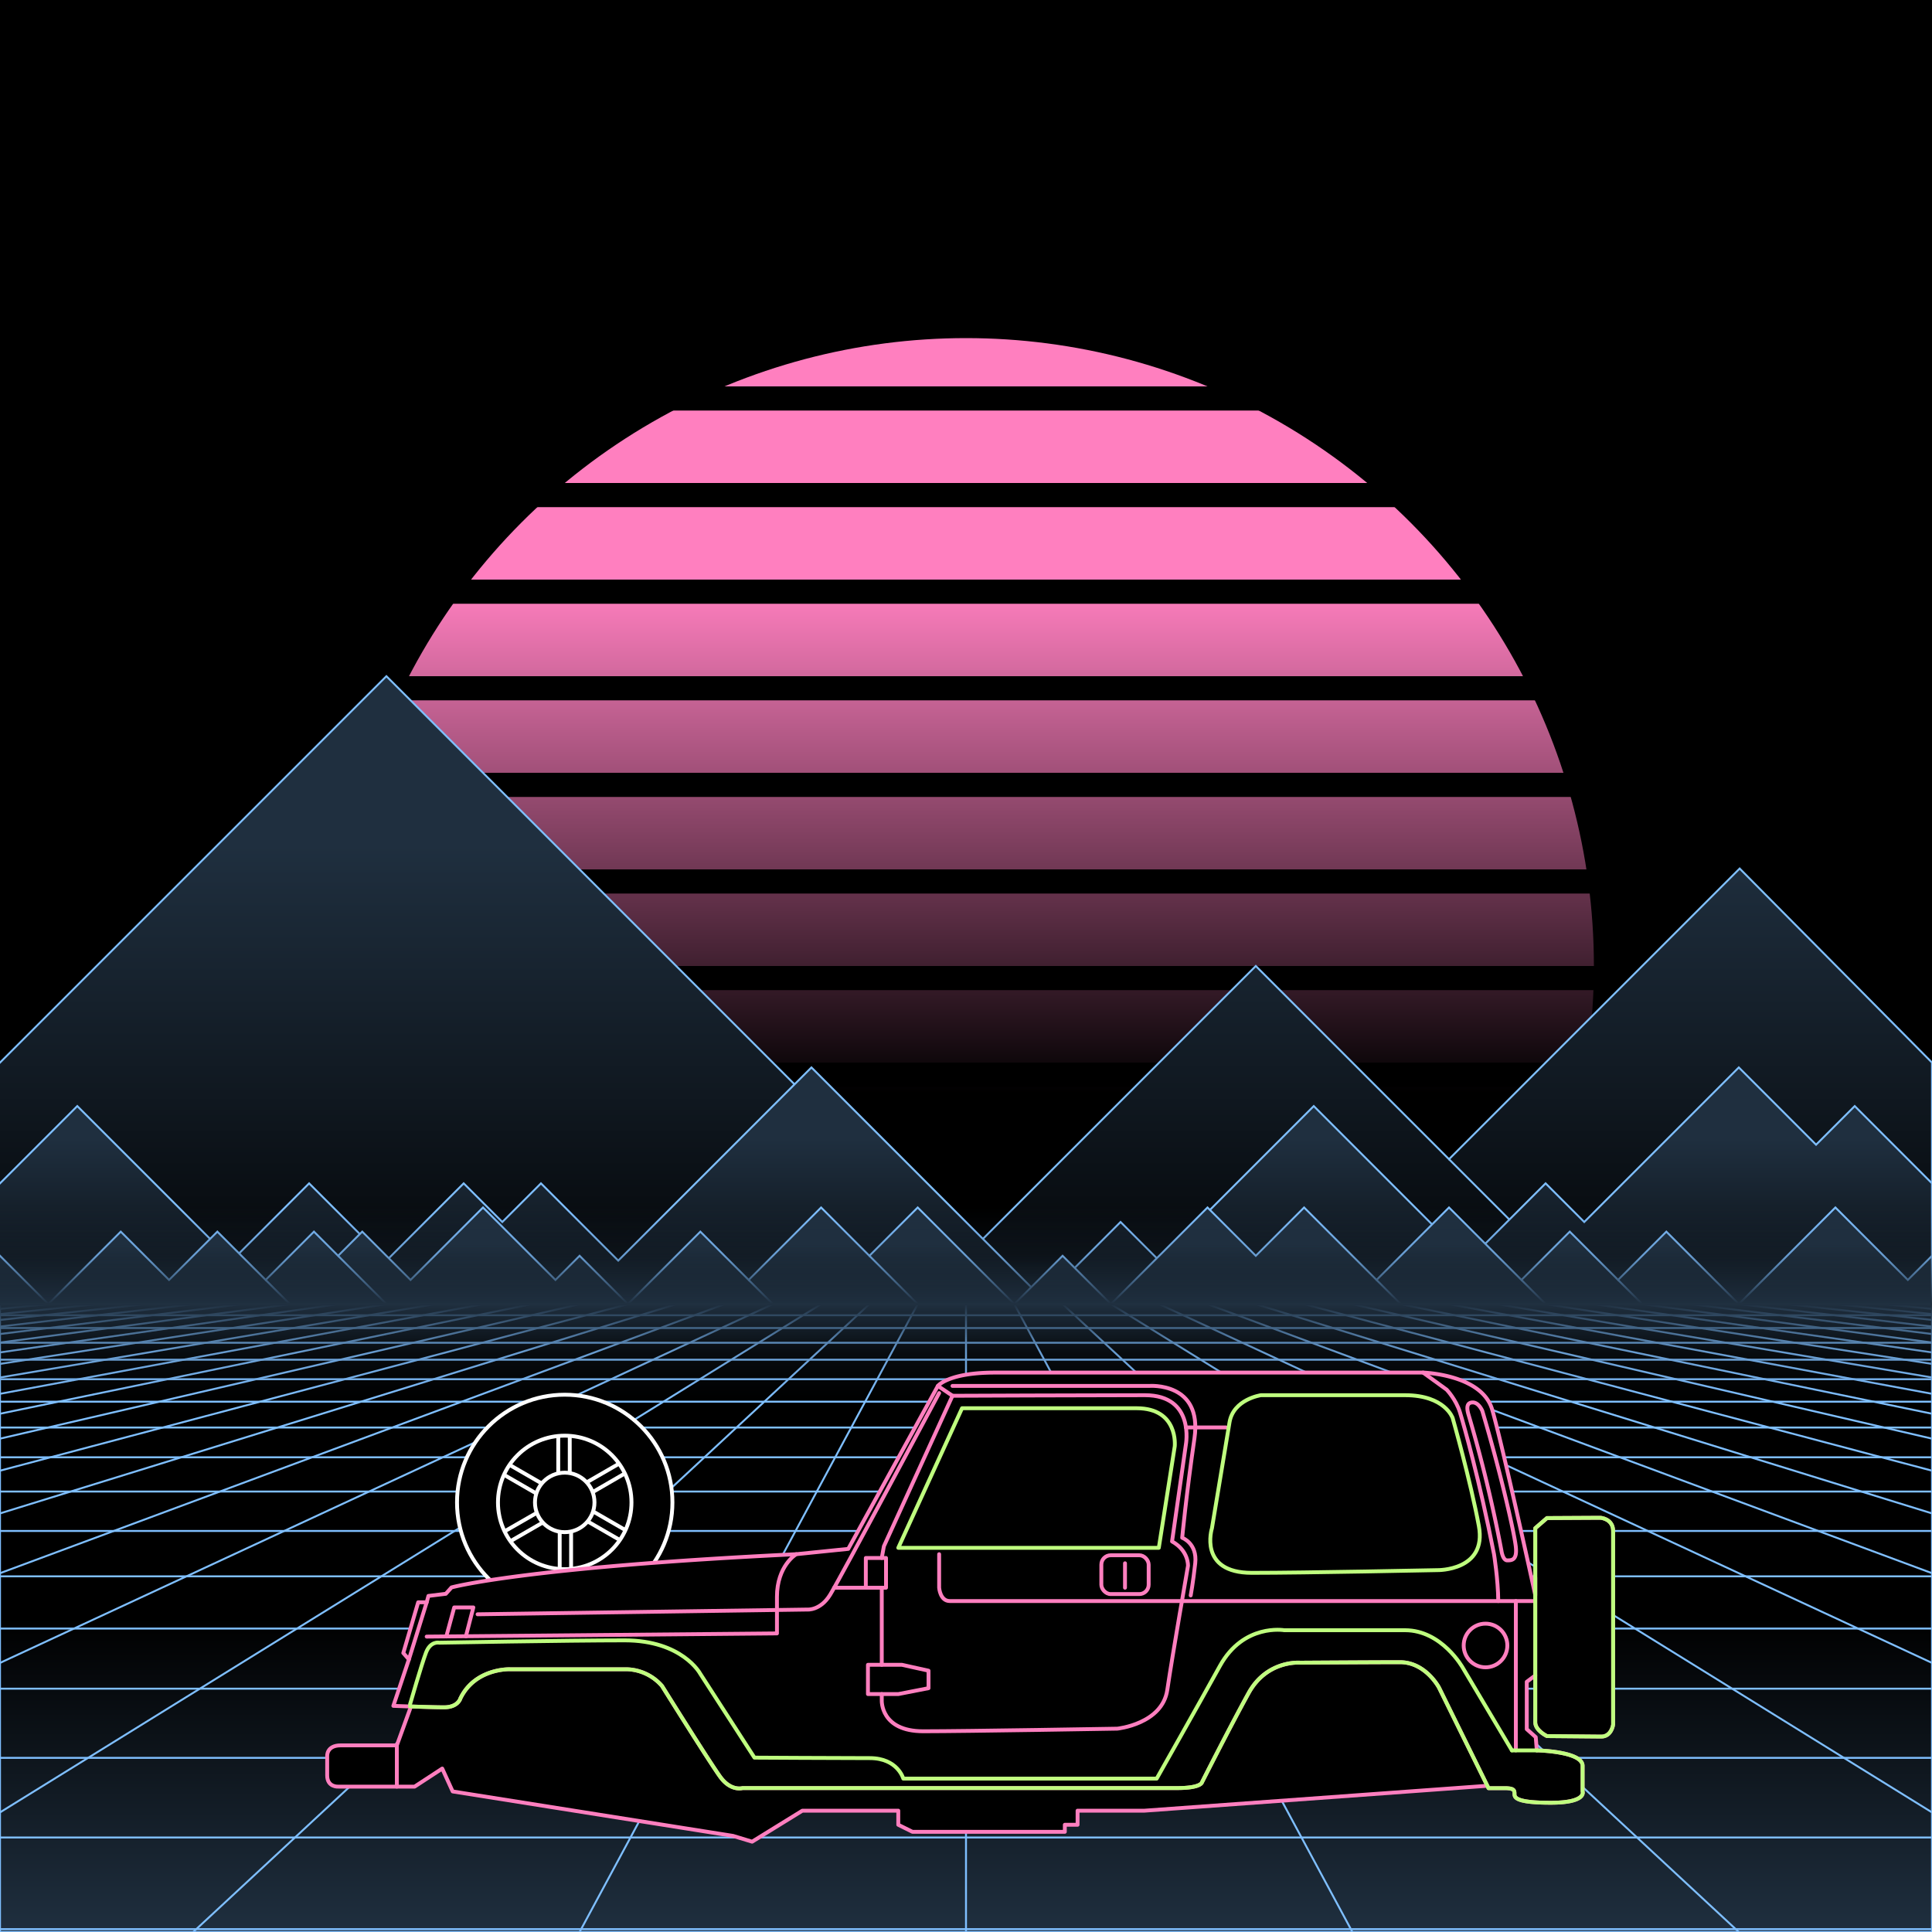 <svg xmlns="http://www.w3.org/2000/svg" viewBox="0 0 2000 2000" width="350" height="350">
    <defs>
        <linearGradient id="moon-grad" x1="0" x2="0" y1="0" y2="1">
            <stop offset="20%" stop-color="#ff7fbf" stop-opacity="1"/>
            <stop offset="60%" stop-color="#ff7fbf" stop-opacity="0"/>
        </linearGradient>

        <linearGradient id="star-grad" x1="0" y1="0" x2="1" y2="0">
            <stop offset="0%" stop-color="#ffffff" stop-opacity="0"/>
            <stop offset="80%" stop-color="#ffffff" stop-opacity=".5"/>
            <stop offset="100%" stop-color="#ffffff" stop-opacity="1"/>
        </linearGradient>

        <linearGradient id="bg-grad" x1="0" x2="0" y1="0" y2="1">
            <stop offset="25%" stop-color="#1f2f3f" stop-opacity="1"/>
            <stop offset="100%" stop-color="#000000" stop-opacity="1"/>
        </linearGradient>

        <linearGradient id="fog-grad" x1="0" x2="0" y1="0" y2="1">
            <stop offset="0%" stop-color="#1f2f3f" stop-opacity="0"/>
            <stop offset="25%" stop-color="#1f2f3f" stop-opacity=".25"/>
            <stop offset="50%" stop-color="#1f2f3f" stop-opacity="1"/>
            <stop offset="75%" stop-color="#1f2f3f" stop-opacity=".25"/>
            <stop offset="100%" stop-color="#1f2f3f" stop-opacity="0"/>
        </linearGradient>

        <linearGradient id="undergrid-grad" x1="0" x2="0" y1="0" y2="1">
            <stop offset="50%" stop-color="#000000" stop-opacity="1"/>
            <stop offset="100%" stop-color="#1f2f3f" stop-opacity="1"/>
        </linearGradient>

        <linearGradient id="flame-grad" x1="0" x2="1" y1="0" y2="0">
            <stop offset="0%" stop-color="#ffffff" stop-opacity="1"/>
            <stop offset="100%" stop-color="#0000ff" stop-opacity="0"/>
        </linearGradient>

        <linearGradient id="thrust-grad" x1="0" x2="0" y1="0" y2="1">
            <stop offset="0%" stop-color="#ffffff" stop-opacity="1"/>
            <stop offset="25%" stop-color="#ffffff" stop-opacity=".5"/>
            <stop offset="100%" stop-color="#ffffff" stop-opacity="0"/>
        </linearGradient>


        <style>
            #vmount                         {fill:url(#bg-grad); stroke:#7fbfff; stroke-width:2px;}
            #sky, #moonstripes              {fill:#000000}
            .background                     {fill:url(#bg-grad); stroke:#7fbfff; stroke-width:2px;}
            #mooncircle                     {fill:url(#moon-grad);}
            #grid                           {stroke-width:2px; fill:none; stroke:#7fbfff;}
            #star                           {stroke-width:10px; fill:none; stroke:url(#star-grad); stroke-linecap:round;}
            #undergrid                      {fill:url(#undergrid-grad);}
            #fog                            {fill:url(#fog-grad);}
            #pink,#aqua                     {fill:none;  stroke-linecap:round; stroke-linejoin:round; stroke-width:4px;}
            #gleam                          {fill:none;  stroke-linecap:round; stroke-linejoin:round; stroke-width:25px; stroke:white;}
            #pink,#outline,#under           {stroke:#ff7fbf;}
            #aqua, #gun, #frontgun          {stroke:#bfff7f;}                    
            #outline,#under,#gun,#frontgun  {fill:#000000; stroke-linecap:round; stroke-linejoin:round; stroke-width:4px;}
            .wheel                          {fill:#000000; stroke:#ffffff; stroke-width:4px;}
            #laser                          {stroke-width:15px; stroke:#bfff7f;}
            

            #gun, #frontgun                 {stroke:#ffffff;}

            #flame        				    {fill:url(#flame-grad); stroke:none; }
            #rocket                         {stroke:#ffffff; stroke-width:4px; fill:#000000;}
            .stripe                         {stroke:#7f0000;}
			#housing 					    {stroke:#ffffff;stroke-width:4px; fill:#000000}

            .jet                            {stroke:#bfff7f; stroke-width:4; fill:#000000}
            .thrust                         {fill:url(#thrust-grad);}

        </style>

    </defs>

    <g id="sky"><rect width="2000" height="2000"/></g>

    <g id="moon">
        <circle id="mooncircle" cx="1000" cy="1000" r="650"/>
        <g id="moonstripes">
            <animateTransform attributeName="transform" type="translate" from="0 50" to="0 150" dur="2s" repeatCount="indefinite"/>
            <rect x="0" y="0"     width="2000" height="25"/><rect x="0" y="100"   width="2000" height="25"/><rect x="0" y="200"   width="2000" height="25"/><rect x="0" y="300"   width="2000" height="25"/><rect x="0" y="400"   width="2000" height="25"/><rect x="0" y="500"   width="2000" height="25"/><rect x="0" y="600"   width="2000" height="25"/><rect x="0" y="700"   width="2000" height="25"/><rect x="0" y="800"   width="2000" height="25"/><rect x="0" y="900"   width="2000" height="25"/><rect x="0" y="1000"  width="2000" height="25"/><rect x="0" y="1100"  width="2000" height="25"/><rect x="0" y="1200"  width="2000" height="25"/>
        </g>
    </g>

    <g class="background" transform="translate(-2000 850)"><polygon points="0 250.0 400 -150.0 650 100.0 900 350.0 1000 450.0 1150 300.0 1300 150.0 1500 350.0 1800.9 49.1 2000 250.0 2000 250.0 2400 -150.0 2650 100.0 2900 350.0 3000 450.0 3150 300.0 3300 150.0 3500 350.0 3800.9 49.1 4000 250.0 4000 550 0 550"/><g><line x1="1500" y1="350.0" x2="2200" y2="1050.0"/><line x1="3500" y1="350.0" x2="4200" y2="1050.0"/></g><animateTransform from="-2000 850.0" to="0 850.0" dur="15s" attributeName="transform" attributeType="XML" type="translate" repeatCount="indefinite"/></g><g class="background" transform="translate(-2000 850)"><polygon points="0 375.0 80 295.0 160 375.0 240 455.0 320 375.0 400 455.0 480 375.0 520 415.0 560 375.0 640 455.0 720 375.0 800 295.0 840 255.0 880 295.0 960 375.0 1040 455.0 1080 495.0 1160 415.0 1200 455.0 1280 375.0 1360 295.0 1440 375.0 1520 455.0 1560 415.0 1600 375.0 1640 415.0 1720 335.0 1760 295.0 1800 255.0 1880 335.0 1920 295.0 1960 335.0 2000.0 375.0 2000 375.0 2000 375.0 2080 295.0 2160 375.0 2240 455.0 2320 375.0 2400 455.0 2480 375.0 2520 415.0 2560 375.0 2640 455.0 2720 375.0 2800 295.0 2840 255.0 2880 295.0 2960 375.0 3040 455.0 3080 495.0 3160 415.0 3200 455.0 3280 375.0 3360 295.0 3440 375.0 3520 455.0 3560 415.0 3600 375.0 3640 415.0 3720 335.0 3760 295.0 3800 255.0 3880 335.0 3920 295.0 3960 335.0 4000.0 375.0 4000 375.0 4000 550 0 550"/><g><line x1="240" y1="455.0" x2="400" y2="615.0"/><line x1="2240" y1="455.0" x2="2400" y2="615.0"/><line x1="1520" y1="455.0" x2="1600" y2="535.0"/><line x1="3520" y1="455.0" x2="3600" y2="535.0"/></g><animateTransform from="-2000 805.0" to="0 805.0" dur="10s" attributeName="transform" attributeType="XML" type="translate" repeatCount="indefinite"/></g><g class="background" transform="translate(-2000 850)"><polygon points="0 450.0 50 500.0 75 475.0 125 425.0 175 475.0 225 425.0 275 475.0 325 425.0 350 450.0 375 425.0 425 475.0 450 450.0 475 425.0 500 400.0 525 425.0 575 475.0 600 450.0 625 475.0 650 500.0 675 475.0 725 425.0 775 475.0 825 425.0 850 400.0 900 450.0 950 400.0 975 425.0 1025 475.0 1050 500.0 1100 450.0 1150 500.0 1175 475.0 1225 425.0 1250 400.0 1300 450.0 1350 400.0 1400 450.0 1425 475.0 1475 425.0 1500 400.0 1525 425.0 1550 450.0 1575 475.0 1625 425.0 1675 475.0 1725 425.0 1750 450.0 1800 500.0 1850 450.0 1900 400.0 1925 425.0 1950 450.0 1975 475.0 2000.0 450.0 2000 450.0 2000 450.0 2050 500.0 2075 475.0 2125 425.0 2175 475.0 2225 425.0 2275 475.0 2325 425.0 2350 450.0 2375 425.0 2425 475.0 2450 450.0 2475 425.0 2500 400.0 2525 425.0 2575 475.0 2600 450.0 2625 475.0 2650 500.0 2675 475.0 2725 425.0 2775 475.0 2825 425.0 2850 400.0 2900 450.0 2950 400.0 2975 425.0 3025 475.0 3050 500.0 3100 450.0 3150 500.0 3175 475.0 3225 425.0 3250 400.0 3300 450.0 3350 400.0 3400 450.0 3425 475.0 3475 425.0 3500 400.0 3525 425.0 3550 450.0 3575 475.0 3625 425.0 3675 475.0 3725 425.0 3750 450.0 3800 500.0 3850 450.0 3900 400.0 3925 425.0 3950 450.0 3975 475.0 4000.0 450.0 4000 450.0 4000 550 0 550"/><g><line x1="275" y1="475.0" x2="375" y2="575.0"/><line x1="2275" y1="475.0" x2="2375" y2="575.0"/><line x1="350" y1="450.0" x2="400" y2="500.0"/><line x1="2350" y1="450.0" x2="2400" y2="500.0"/><line x1="775" y1="475.0" x2="875" y2="575.0"/><line x1="2775" y1="475.0" x2="2875" y2="575.0"/><line x1="900" y1="450.0" x2="1000" y2="550.0"/><line x1="2900" y1="450.0" x2="3000" y2="550.0"/><line x1="1425" y1="475.0" x2="1525" y2="575.0"/><line x1="3425" y1="475.0" x2="3525" y2="575.0"/><line x1="1575" y1="475.0" x2="1675" y2="575.0"/><line x1="3575" y1="475.0" x2="3675" y2="575.0"/><line x1="1675" y1="475.0" x2="1775" y2="575.0"/><line x1="3675" y1="475.0" x2="3775" y2="575.0"/></g><animateTransform from="-2000 800.0" to="0 800.0" dur="5s" attributeName="transform" attributeType="XML" type="translate" repeatCount="indefinite"/></g>

    <g>
        <rect><animate id="fake" begin="4.9;swipe.end" dur=".1s" attributeName="visibility" from="hide" to="hide"/></rect>
        <path id="star" d="M-2425,799.8c616.2-355.8,1278-560.9,1942.8-627"/>
        <animateTransform id="swipe" attributeName="transform" type="rotate" from="0 0 5000" to="360 0 5000" dur="5s" begin="fake.end"/>
    </g>

    <g id="grid">
        <rect id="undergrid" x="0" y="1350" width="2000" height="650"/>
        <g id="hor">
            <line x1="0" y1="1350" x2="2000" y2="1350"></line><line x1="0" y1="1361.51" x2="2000" y2="1361.51"></line><line x1="0" y1="1374.758" x2="2000" y2="1374.758"></line><line x1="0" y1="1390.006" x2="2000" y2="1390.006"></line><line x1="0" y1="1407.557" x2="2000" y2="1407.557"></line><line x1="0" y1="1427.759" x2="2000" y2="1427.759"></line><line x1="0" y1="1451.01" x2="2000" y2="1451.01"></line><line x1="0" y1="1477.773" x2="2000" y2="1477.773"></line><line x1="0" y1="1508.576" x2="2000" y2="1508.576"></line><line x1="0" y1="1544.031" x2="2000" y2="1544.031"></line><line x1="0" y1="1584.84" x2="2000" y2="1584.84"></line><line x1="0" y1="1631.811" x2="2000" y2="1631.811"></line><line x1="0" y1="1685.874" x2="2000" y2="1685.874"></line><line x1="0" y1="1748.102" x2="2000" y2="1748.102"></line><line x1="0" y1="1819.725" x2="2000" y2="1819.725"></line><line x1="0" y1="1902.163" x2="2000" y2="1902.163"></line><line x1="0" y1="1997.05" x2="2000" y2="1997.05"></line>
        </g>
        <g id="ver">
            <line x1="0" y1="1350" x2="-7000.0" y2="2000"><animate attributeName="x1" values="0;50" dur="100ms" repeatCount="indefinite"/><animate attributeName="x2" values="-7000.0;-6600.0" dur="100ms" repeatCount="indefinite"/></line><line x1="50" y1="1350" x2="-6600.0" y2="2000"><animate attributeName="x1" values="50;100" dur="100ms" repeatCount="indefinite"/><animate attributeName="x2" values="-6600.0;-6200.0" dur="100ms" repeatCount="indefinite"/></line><line x1="100" y1="1350" x2="-6200.0" y2="2000"><animate attributeName="x1" values="100;150" dur="100ms" repeatCount="indefinite"/><animate attributeName="x2" values="-6200.0;-5800.0" dur="100ms" repeatCount="indefinite"/></line><line x1="150" y1="1350" x2="-5800.0" y2="2000"><animate attributeName="x1" values="150;200" dur="100ms" repeatCount="indefinite"/><animate attributeName="x2" values="-5800.0;-5400.0" dur="100ms" repeatCount="indefinite"/></line><line x1="200" y1="1350" x2="-5400.0" y2="2000"><animate attributeName="x1" values="200;250" dur="100ms" repeatCount="indefinite"/><animate attributeName="x2" values="-5400.0;-5000.0" dur="100ms" repeatCount="indefinite"/></line><line x1="250" y1="1350" x2="-5000.0" y2="2000"><animate attributeName="x1" values="250;300" dur="100ms" repeatCount="indefinite"/><animate attributeName="x2" values="-5000.0;-4600.0" dur="100ms" repeatCount="indefinite"/></line><line x1="300" y1="1350" x2="-4600.0" y2="2000"><animate attributeName="x1" values="300;350" dur="100ms" repeatCount="indefinite"/><animate attributeName="x2" values="-4600.0;-4200.0" dur="100ms" repeatCount="indefinite"/></line><line x1="350" y1="1350" x2="-4200.0" y2="2000"><animate attributeName="x1" values="350;400" dur="100ms" repeatCount="indefinite"/><animate attributeName="x2" values="-4200.0;-3800.0" dur="100ms" repeatCount="indefinite"/></line><line x1="400" y1="1350" x2="-3800.0" y2="2000"><animate attributeName="x1" values="400;450" dur="100ms" repeatCount="indefinite"/><animate attributeName="x2" values="-3800.0;-3400.0" dur="100ms" repeatCount="indefinite"/></line><line x1="450" y1="1350" x2="-3400.0" y2="2000"><animate attributeName="x1" values="450;500" dur="100ms" repeatCount="indefinite"/><animate attributeName="x2" values="-3400.0;-3000.0" dur="100ms" repeatCount="indefinite"/></line><line x1="500" y1="1350" x2="-3000.0" y2="2000"><animate attributeName="x1" values="500;550" dur="100ms" repeatCount="indefinite"/><animate attributeName="x2" values="-3000.0;-2600.0" dur="100ms" repeatCount="indefinite"/></line><line x1="550" y1="1350" x2="-2600.0" y2="2000"><animate attributeName="x1" values="550;600" dur="100ms" repeatCount="indefinite"/><animate attributeName="x2" values="-2600.0;-2200.0" dur="100ms" repeatCount="indefinite"/></line><line x1="600" y1="1350" x2="-2200.0" y2="2000"><animate attributeName="x1" values="600;650" dur="100ms" repeatCount="indefinite"/><animate attributeName="x2" values="-2200.0;-1800.0" dur="100ms" repeatCount="indefinite"/></line><line x1="650" y1="1350" x2="-1800.0" y2="2000"><animate attributeName="x1" values="650;700" dur="100ms" repeatCount="indefinite"/><animate attributeName="x2" values="-1800.0;-1400.0" dur="100ms" repeatCount="indefinite"/></line><line x1="700" y1="1350" x2="-1400.0" y2="2000"><animate attributeName="x1" values="700;750" dur="100ms" repeatCount="indefinite"/><animate attributeName="x2" values="-1400.0;-1000.0" dur="100ms" repeatCount="indefinite"/></line><line x1="750" y1="1350" x2="-1000.0" y2="2000"><animate attributeName="x1" values="750;800" dur="100ms" repeatCount="indefinite"/><animate attributeName="x2" values="-1000.0;-600.0" dur="100ms" repeatCount="indefinite"/></line><line x1="800" y1="1350" x2="-600.0" y2="2000"><animate attributeName="x1" values="800;850" dur="100ms" repeatCount="indefinite"/><animate attributeName="x2" values="-600.0;-200.0" dur="100ms" repeatCount="indefinite"/></line><line x1="850" y1="1350" x2="-200.0" y2="2000"><animate attributeName="x1" values="850;900" dur="100ms" repeatCount="indefinite"/><animate attributeName="x2" values="-200.0;200.0" dur="100ms" repeatCount="indefinite"/></line><line x1="900" y1="1350" x2="200.0" y2="2000"><animate attributeName="x1" values="900;950" dur="100ms" repeatCount="indefinite"/><animate attributeName="x2" values="200.0;600.0" dur="100ms" repeatCount="indefinite"/></line><line x1="950" y1="1350" x2="600.0" y2="2000"><animate attributeName="x1" values="950;1000" dur="100ms" repeatCount="indefinite"/><animate attributeName="x2" values="600.0;1000.0" dur="100ms" repeatCount="indefinite"/></line><line x1="1000" y1="1350" x2="1000.0" y2="2000"><animate attributeName="x1" values="1000;1050" dur="100ms" repeatCount="indefinite"/><animate attributeName="x2" values="1000.0;1400.0" dur="100ms" repeatCount="indefinite"/></line><line x1="1050" y1="1350" x2="1400.0" y2="2000"><animate attributeName="x1" values="1050;1100" dur="100ms" repeatCount="indefinite"/><animate attributeName="x2" values="1400.0;1800.0" dur="100ms" repeatCount="indefinite"/></line><line x1="1100" y1="1350" x2="1800.0" y2="2000"><animate attributeName="x1" values="1100;1150" dur="100ms" repeatCount="indefinite"/><animate attributeName="x2" values="1800.0;2200.0" dur="100ms" repeatCount="indefinite"/></line><line x1="1150" y1="1350" x2="2200.0" y2="2000"><animate attributeName="x1" values="1150;1200" dur="100ms" repeatCount="indefinite"/><animate attributeName="x2" values="2200.0;2600.0" dur="100ms" repeatCount="indefinite"/></line><line x1="1200" y1="1350" x2="2600.0" y2="2000"><animate attributeName="x1" values="1200;1250" dur="100ms" repeatCount="indefinite"/><animate attributeName="x2" values="2600.0;3000.0" dur="100ms" repeatCount="indefinite"/></line><line x1="1250" y1="1350" x2="3000.0" y2="2000"><animate attributeName="x1" values="1250;1300" dur="100ms" repeatCount="indefinite"/><animate attributeName="x2" values="3000.0;3400.0" dur="100ms" repeatCount="indefinite"/></line><line x1="1300" y1="1350" x2="3400.0" y2="2000"><animate attributeName="x1" values="1300;1350" dur="100ms" repeatCount="indefinite"/><animate attributeName="x2" values="3400.0;3800.0" dur="100ms" repeatCount="indefinite"/></line><line x1="1350" y1="1350" x2="3800.0" y2="2000"><animate attributeName="x1" values="1350;1400" dur="100ms" repeatCount="indefinite"/><animate attributeName="x2" values="3800.0;4200.0" dur="100ms" repeatCount="indefinite"/></line><line x1="1400" y1="1350" x2="4200.0" y2="2000"><animate attributeName="x1" values="1400;1450" dur="100ms" repeatCount="indefinite"/><animate attributeName="x2" values="4200.0;4600.0" dur="100ms" repeatCount="indefinite"/></line><line x1="1450" y1="1350" x2="4600.0" y2="2000"><animate attributeName="x1" values="1450;1500" dur="100ms" repeatCount="indefinite"/><animate attributeName="x2" values="4600.0;5000.0" dur="100ms" repeatCount="indefinite"/></line><line x1="1500" y1="1350" x2="5000.0" y2="2000"><animate attributeName="x1" values="1500;1550" dur="100ms" repeatCount="indefinite"/><animate attributeName="x2" values="5000.0;5400.0" dur="100ms" repeatCount="indefinite"/></line><line x1="1550" y1="1350" x2="5400.0" y2="2000"><animate attributeName="x1" values="1550;1600" dur="100ms" repeatCount="indefinite"/><animate attributeName="x2" values="5400.0;5800.0" dur="100ms" repeatCount="indefinite"/></line><line x1="1600" y1="1350" x2="5800.0" y2="2000"><animate attributeName="x1" values="1600;1650" dur="100ms" repeatCount="indefinite"/><animate attributeName="x2" values="5800.0;6200.0" dur="100ms" repeatCount="indefinite"/></line><line x1="1650" y1="1350" x2="6200.0" y2="2000"><animate attributeName="x1" values="1650;1700" dur="100ms" repeatCount="indefinite"/><animate attributeName="x2" values="6200.0;6600.0" dur="100ms" repeatCount="indefinite"/></line><line x1="1700" y1="1350" x2="6600.0" y2="2000"><animate attributeName="x1" values="1700;1750" dur="100ms" repeatCount="indefinite"/><animate attributeName="x2" values="6600.0;7000.0" dur="100ms" repeatCount="indefinite"/></line><line x1="1750" y1="1350" x2="7000.0" y2="2000"><animate attributeName="x1" values="1750;1800" dur="100ms" repeatCount="indefinite"/><animate attributeName="x2" values="7000.0;7400.0" dur="100ms" repeatCount="indefinite"/></line><line x1="1800" y1="1350" x2="7400.0" y2="2000"><animate attributeName="x1" values="1800;1850" dur="100ms" repeatCount="indefinite"/><animate attributeName="x2" values="7400.0;7800.0" dur="100ms" repeatCount="indefinite"/></line><line x1="1850" y1="1350" x2="7800.0" y2="2000"><animate attributeName="x1" values="1850;1900" dur="100ms" repeatCount="indefinite"/><animate attributeName="x2" values="7800.0;8200.0" dur="100ms" repeatCount="indefinite"/></line><line x1="1900" y1="1350" x2="8200.0" y2="2000"><animate attributeName="x1" values="1900;1950" dur="100ms" repeatCount="indefinite"/><animate attributeName="x2" values="8200.0;8600.0" dur="100ms" repeatCount="indefinite"/></line><line x1="1950" y1="1350" x2="8600.0" y2="2000"><animate attributeName="x1" values="1950;2000" dur="100ms" repeatCount="indefinite"/><animate attributeName="x2" values="8600.0;9000.0" dur="100ms" repeatCount="indefinite"/></line><line x1="2000" y1="1350" x2="9000.0" y2="2000"><animate attributeName="x1" values="2000;2050" dur="100ms" repeatCount="indefinite"/><animate attributeName="x2" values="9000.0;9400.0" dur="100ms" repeatCount="indefinite"/></line>
        </g>
    </g>

    <rect id="fog" x="0" y="1250" width="2000" height="200"/>
    <g id="car">
        
        <g id="under-and-gleam">
            <animateTransform attributeName="transform" type="translate" keyTimes="0;.5;1" values="0,-330;0,-340;0,-330" dur="1.5s" repeatCount="indefinite"/>
            
            
            <path d="M1541.5,1848.5l-356.6,25.9h-69.4V1889h-13.2v7.3H944.6l-14.7-7.3v-14.6H830.6l-52,32.1-19.8-6-290.2-46-10.8-23.7-28.6,18.7h-79s-11.5.9-11.5-11.6v-19.8s-1-11.3,14-11.3h58.1l14.6-40.2,67.4-50.1,1003.5-42.1Z" id="under"></path>
            <mask id="gleam-mask"><g><animateTransform attributeName="transform" type="translate" from="0 0" to="2000 0" dur="500ms" begin="fake.end+50ms"/><rect x="-150" y="0" width="250" height="2000" fill="white"/></g></mask>            
            <g mask="url(#gleam-mask)"><path d="M432.9,1658.7h8.8l1.8-6.6,18-2.2,5.9-6.6s75.2-20.9,356.8-34.4l53.9-5.5,92.8-168.7s10.7-13.8,58.9-13.8h443.4s60.8,1.7,71.5,38.3,44.6,192.1,44.6,192.1V1582l12.1-10.5,55.3-.3s13.2.8,13.2,13.8" id="gleam"></path></g>                
        </g>
        <g id="wheels" transform="translate(0,-330)">
            <g id="front-wheel" class="wheel"><animateTransform attributeName="transform" attributeType="XML" type="rotate" from="360 584.6 1885.3" to="0 584.6 1885.3" dur=".5s" repeatCount="indefinite"/><g id="front"><circle cx="584.6" cy="1885.3" r="111.5"></circle><circle cx="584.6" cy="1885.3" r="69.1"></circle><circle cx="584.6" cy="1885.3" r="30.8"></circle><line x1="577.9" x2="577.9" y1="1816.5" y2="1854.5"></line><line x1="589.8" x2="589.8" y1="1816.5" y2="1854.5"></line><line x1="521.7" x2="554.6" y1="1856.7" y2="1875.7"></line><line x1="527.6" x2="560.5" y1="1846.5" y2="1865.5"></line><line x1="528.3" x2="561.2" y1="1925.5" y2="1906.5"></line><line x1="522.4" x2="555.3" y1="1915.2" y2="1896.3"></line><line x1="591.2" x2="591.2" y1="1954.1" y2="1916.1"></line><line x1="579.4" x2="579.4" y1="1954.1" y2="1916.1"></line><line x1="647.5" x2="614.6" y1="1914" y2="1895"></line><line x1="641.6" x2="608.7" y1="1924.2" y2="1905.2"></line><line x1="640.8" x2="607.9" y1="1845.2" y2="1864.2"></line><line x1="646.7" x2="613.9" y1="1855.4" y2="1874.4"></line></g></g>
            <g id="middle-wheel" class="wheel"><animateTransform attributeName="transform" attributeType="XML" type="rotate" from="360  " to="0  " dur=".5s" repeatCount="indefinite"/></g>
            <g id="rear-wheel" class="wheel"><animateTransform attributeName="transform" attributeType="XML" type="rotate" from="360 1392.3 1885.3" to="0 1392.3 1885.3" dur=".5s" repeatCount="indefinite"/><g id="rear"><circle cx="1392.3" cy="1885.3" r="111.5"></circle><circle cx="1392.3" cy="1885.3" r="69.1"></circle><circle cx="1392.3" cy="1885.3" r="30.8"></circle><line x1="1385.7" x2="1385.7" y1="1816.5" y2="1854.5"></line><line x1="1397.5" x2="1397.5" y1="1816.5" y2="1854.5"></line><line x1="1329.5" x2="1362.3" y1="1856.7" y2="1875.7"></line><line x1="1335.4" x2="1368.3" y1="1846.5" y2="1865.5"></line><line x1="1336.1" x2="1369" y1="1925.5" y2="1906.5"></line><line x1="1330.2" x2="1363.1" y1="1915.2" y2="1896.3"></line><line x1="1399" x2="1399" y1="1954.1" y2="1916.1"></line><line x1="1387.2" x2="1387.2" y1="1954.1" y2="1916.1"></line><line x1="1455.2" x2="1422.3" y1="1914" y2="1895"></line><line x1="1449.3" x2="1416.4" y1="1924.2" y2="1905.2"></line><line x1="1448.6" x2="1415.7" y1="1845.2" y2="1864.2"></line><line x1="1454.5" x2="1421.6" y1="1855.4" y2="1874.4"></line></g></g>
        </g>

        

        <g id="body">
            <animateTransform attributeName="transform" type="translate" keyTimes="0;.5;1" values="0,-330;0,-340;0,-330" dur="1.5s" repeatCount="indefinite"/>
            <path d="M1218.7,1851h-450s-12,3.7-23.1-11.6-60.3-94.1-60.3-94.1a50,50,0,0,0-37.8-17.3H527.6s-35.8-1.2-51,30.2c0,0-2.4,9.2-16.9,9.2s-52.5-1.5-52.5-1.5l16.1-48.1-5.8-6.6,15.4-52.5h8.8l1.8-6.6,18-2.2,5.9-6.6s75.2-20.9,356.8-34.4l53.9-5.5,92.8-168.7s10.7-13.8,58.9-13.8h443.4s60.8,1.7,71.5,38.3,44.6,192.1,44.6,192.1V1582l12.1-10.5,55.3-.3s13.2.8,13.2,13.8v200.3s-1.6,12.4-12.3,12.4l-56.2-.5s-12.1-5.8-12.1-14.3v-48.5l-8.8,6.6v49l9.3,8.3,1.1,13.7s47.4.9,47.4,16v26.5s4.7,11.7-33,11.7-37.5-5.9-37.5-9.5-.8-5.6-10.4-5.6h-16.5l-51.2-104s-13.8-26.4-40.4-26.4-103.4.5-103.4.5-34.3-3-53.3,31.4-48.4,92.6-48.4,92.6S1243.1,1851,1218.7,1851Z" id="outline"></path>
            <g id="pink"><line x1="441.7" x2="423.3" y1="1658.7" y2="1717.8"></line><path d="M494.4,1671.1l341.3-4.9s13.5,1.3,23.7-15.4,112.8-208.7,112.8-208.7"></path><path d="M824.2,1608.9s-19.9,11.9-19.9,44.1v37.9l-362.6,3.3"></path><polyline points="462 1694.1 470.2 1664 490 1664 482.3 1693.9"></polyline><polyline points="970.9 1434.7 986 1444.9 915 1600.7 912.8 1612.8"></polyline><line x1="912.8" x2="912.8" y1="1643.6" y2="1723.4"></line><path d="M912.8,1753.7v6.6s-1.4,31.9,42.9,31.9,200.9-2.7,200.9-2.7,46.6-4.7,51.8-40.2,21.4-128.3,21.4-128.3.9-15.7-16.5-25.3l14.3-100.2s9.7-51.2-42.3-51.2-199.3.6-199.3.6"></path><path d="M986,1434.7h203.7s55.3-4.4,46.8,54.2-12.7,103-12.7,103,15.8,5.7,13.5,26.4-4.7,33.3-4.7,33.3"></path><path d="M972.2,1608.9v34.7s.9,13.8,11,13.8h604.2"></path><line x1="1569.2" x2="1569.2" y1="1657.4" y2="1812"></line><circle cx="1537.8" cy="1703.4" r="22.6"></circle><path d="M1473.2,1420.9l24.4,17.7s9.7,10.1,13.8,23.6,20.1,69.7,35.2,146.7c0,0,4.2,25.9,4.4,48.5"></path><line x1="1227.7" x2="1269.2" y1="1477.7" y2="1477.7"></line><rect height="40.18" rx="9.7" width="49" x="1140.1" y="1610"></rect><polygon points="898.5 1723.4 933.7 1723.4 961.2 1729.5 961.2 1747.6 929.9 1753.7 898.5 1753.7 898.5 1723.4"></polygon><polyline points="863.5 1643.6 917.2 1643.6 917.2 1612.8 896.3 1612.8 896.3 1643.6"></polyline><line x1="1589.3" x2="1589.3" y1="1633.1" y2="1734.4"></line><path d="M1520.2,1464.4a1434.4,1434.4,0,0,1,34.1,140.9s1.3,10,6,10,10.3-.3,8.9-13.8-14.6-72.9-34.7-140.9c0,0-3.6-8.8-9.9-8.8S1518.1,1457.4,1520.2,1464.4Z"></path><line x1="1164.6" x2="1164.6" y1="1618.3" y2="1643.6"></line><line x1="410.8" x2="410.8" y1="1806.8" y2="1849.5"></line></g>
            <g id="aqua"><path d="M1199.6,1602.3l16.5-105.1s4.1-39.4-39.4-39.4H995.9l-66,144.5Z"></path><path d="M1272.8,1472.4,1254.6,1582s-14.6,46.2,41.3,46.2,192.1-2.8,192.1-2.8,51.5.9,42.9-45.7-27.1-111.7-27.1-111.7-7.8-23.7-49.3-23.7H1305.3S1276.8,1448.4,1272.8,1472.4Z"></path><path d="M1565.1,1812l-50.7-85.3s-21.6-39.1-59.9-39.1h-125s-42.1-7.4-66.6,36.9-65.5,116.7-65.5,116.7H935.1s-5.8-21.2-34.7-21.2-119.4-.5-119.4-.5l-56.2-87s-18.5-34.4-78.1-34.4-191.9,2.4-191.9,2.4-9.1-2.1-13.8,10.3-16.5,53.4-16.5,53.4"></path><line x1="1590.9" x2="1565.1" y1="1812" y2="1812"></line><path d="M1590.9,1812s47.4.9,47.4,16v26.5s4.7,11.7-33,11.7-37.5-5.9-37.5-9.5-.8-5.6-10.4-5.6h-16.5l-51.2-104s-13.8-26.4-40.4-26.4-103.4.5-103.4.5-34.3-3-53.3,31.4-48.4,92.6-48.4,92.6-1.1,5.8-25.5,5.8h-450s-12,3.7-23.1-11.6-60.3-94.1-60.3-94.1a50,50,0,0,0-37.8-17.3H527.6s-35.8-1.2-51,30.2c0,0-2.4,9.2-16.9,9.2-8,0-23.2-.5-35.2-.9"></path><path d="M1589.3,1734.4v48.5c0,8.5,12.1,14.3,12.1,14.3l56.2.5c10.7,0,12.3-12.4,12.3-12.4V1585c0-13-13.2-13.8-13.2-13.8l-55.3.3-12.1,10.5v152.4Z" id="outline-2"></path></g>
        </g>
    </g>
</svg>
